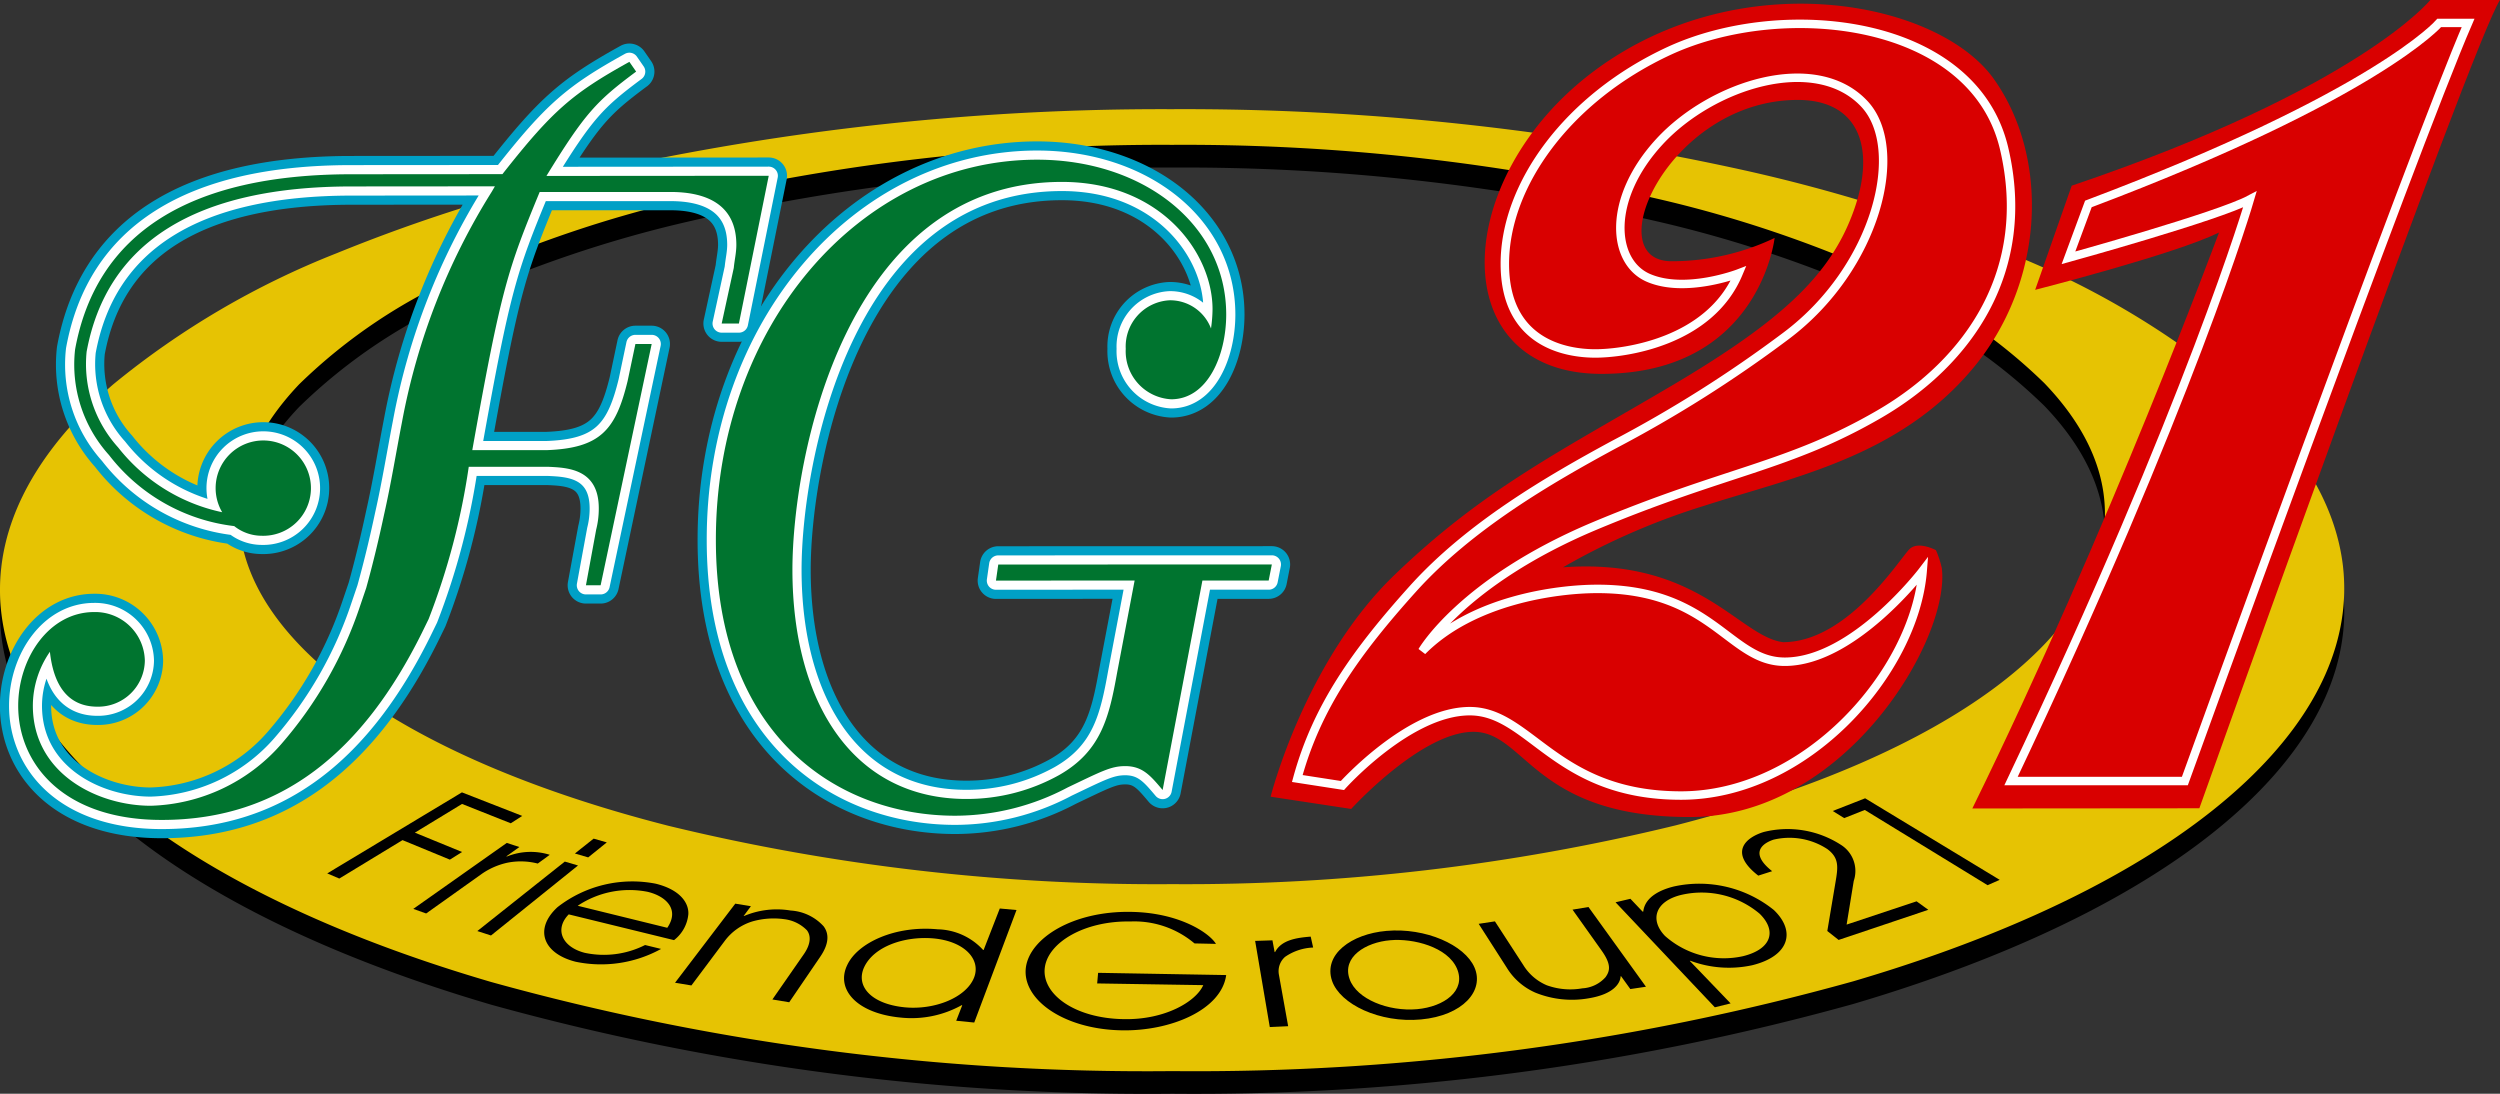 <svg id="p-logo--svg" xmlns="http://www.w3.org/2000/svg" viewBox="0 0 128 56">
  <rect x="0" y="0" width="128" height="56" fill="#333333" stroke="none"/>
  <defs>
    <style>
      .cls-1 {
        fill: #e6c303;
      }

      .cls-2 {
        fill: #00a0c6;
        stroke: #00a0c6;
        stroke-width: 1.873px;
      }

      .cls-2, .cls-3 {
        stroke-linecap: round;
        stroke-linejoin: round;
      }

      .cls-3 {
        fill: red;
        stroke-width: 0.937px;
      }

      .cls-3, .cls-6 {
        stroke: #fff;
      }

      .cls-4 {
        fill: #00742f;
      }

      .cls-5 {
        fill: #d90000;
      }

      .cls-6 {
        fill: none;
        stroke-width: 0.433px;
      }
    </style>
  </defs>
  <title>p-logo</title>
  <g>
    <path d="M5.809,20.83C2.4,23.774.437,26.945.069,30.211h0c-.429,3.683,1.172,7.451,4.947,11h0C9.225,45.179,16,48.753,25.14,51.438h0A125.686,125.686,0,0,0,60.021,56h0A125.725,125.725,0,0,0,94.9,51.4h0c9.138-2.7,15.916-6.279,20.118-10.249h0c3.763-3.552,5.365-7.324,4.943-11.009h0c-.382-3.264-2.346-6.432-5.759-9.377a42.871,42.871,0,0,0-11.414-6.687h0A85.521,85.521,0,0,0,89.383,9.9h0A133.146,133.146,0,0,0,59.994,6.75h0A133.112,133.112,0,0,0,30.61,9.93h0a85.44,85.44,0,0,0-13.395,4.2h0A42.737,42.737,0,0,0,5.809,20.83Zm9.522-.008a27.923,27.923,0,0,1,8.5-5.663h0a62.216,62.216,0,0,1,10.917-3.7h0a107.647,107.647,0,0,1,25.247-2.88h0a107.538,107.538,0,0,1,25.263,2.853h0a62.672,62.672,0,0,1,10.918,3.688h0a27.765,27.765,0,0,1,8.493,5.658c2.3,2.393,3.332,4.927,3.065,7.462h0c-.293,2.8-2.168,5.587-5.609,8.139h0c-3.757,2.791-9.274,5.235-16.329,7.039h0a106.023,106.023,0,0,1-25.781,3.015h0a105.682,105.682,0,0,1-25.773-2.986h0c-7.06-1.8-12.581-4.233-16.335-7.021h0c-3.448-2.552-5.327-5.336-5.62-8.134h0C12.014,25.758,13.045,23.222,15.331,20.821Z"/>
    <path class="cls-1" d="M5.809,19.67C2.4,22.613.437,25.786.067,29.044h0C-.36,32.733,1.241,36.5,5.013,40.053h0C9.225,44.022,16,47.6,25.14,50.276h0a125.4,125.4,0,0,0,34.879,4.565h0a125.356,125.356,0,0,0,34.874-4.6h0c9.143-2.69,15.918-6.274,20.123-10.247h0c3.763-3.554,5.365-7.329,4.943-11.014h0c-.382-3.256-2.346-6.425-5.759-9.37a42.612,42.612,0,0,0-11.414-6.681h0A84.4,84.4,0,0,0,89.38,8.735h0A132.887,132.887,0,0,0,59.994,5.59h0A133.038,133.038,0,0,0,30.61,8.767h0a84.979,84.979,0,0,0-13.395,4.207h0A42.617,42.617,0,0,0,5.809,19.67Zm9.522-.008A27.893,27.893,0,0,1,23.83,14h0a62.044,62.044,0,0,1,10.917-3.7h0A107.334,107.334,0,0,1,59.994,7.416h0a107.572,107.572,0,0,1,25.26,2.853h0a62.573,62.573,0,0,1,10.921,3.688h0a27.807,27.807,0,0,1,8.493,5.658c2.3,2.394,3.332,4.925,3.062,7.463h0c-.292,2.8-2.165,5.58-5.606,8.139h0c-3.757,2.791-9.274,5.232-16.329,7.041h0a105.874,105.874,0,0,1-25.781,3.01h0a105.857,105.857,0,0,1-25.773-2.983h0c-7.063-1.8-12.581-4.233-16.335-7.021h0c-3.448-2.555-5.327-5.332-5.624-8.131h0C12.014,24.6,13.045,22.062,15.331,19.661Z"/>
    <g>
      <path d="M23.651,40.569l3.087,1.206h0l-.587.377h0l-2.495-.99h0l-2.415,1.47h0l2.416.99h0l-.623.392h0l-2.425-1h0l-3.237,1.968h0l-.617-.264h0Z"/>
      <path d="M21.16,46.535l.659.235h0l2.85-2.029h0a3.667,3.667,0,0,1,1.314-.571h0a3.49,3.49,0,0,1,1.55.044h0l.615-.448h0a3.259,3.259,0,0,0-2.2.09h0l-.019-.014h0l.662-.474h0l-.643-.211h0Z"/>
      <path d="M28.918,44.113l.676.2h0l-4.455,3.584h0l-.7-.227h0Zm1.476-1.175.674.193h0l-.953.768h0l-.68-.2h0Z"/>
      <path d="M29.579,46.375a4.77,4.77,0,0,1,3.579-.714h0c.923.218,1.659.888,1.007,1.842h0Zm4.931,1.76a1.9,1.9,0,0,0,.733-1.324h0c.032-.565-.4-1.25-1.662-1.564h0a6.227,6.227,0,0,0-5.037,1.2h0c-1.214,1.119-.742,2.373.928,2.794h0a6.368,6.368,0,0,0,4.375-.656h0l-.819-.2h0a4.681,4.681,0,0,1-3.087.4h0c-1.172-.3-1.561-1.215-.822-1.969h0Z"/>
      <path d="M37.646,46.267l.8.131h0l-.371.5h0l.025,0h0a4.31,4.31,0,0,1,2.383-.279h0a2.487,2.487,0,0,1,1.685.806h0c.283.377.288.888-.171,1.559h0l-1.589,2.332h0l-.862-.143h0l1.616-2.326h0c.365-.532.357-.946.154-1.215h0a1.947,1.947,0,0,0-1.154-.569h0a3.969,3.969,0,0,0-1.63.111h0a2.784,2.784,0,0,0-1.416.988h0L35.4,50.455h0l-.838-.138h0Z"/>
      <path d="M44.245,49.52c.5-1.07,2.083-1.606,3.567-1.472h0c1.57.15,2.421,1.07,2.062,2h0c-.4,1.024-2.019,1.676-3.557,1.526h0C44.584,51.4,43.8,50.479,44.245,49.52Zm7.8-2.927-.856-.078h0l-.828,2.126h-.022a3.248,3.248,0,0,0-2.323-1.06h0c-2.2-.208-4.11.7-4.637,1.828h0c-.6,1.242.483,2.474,2.727,2.69h0a5.28,5.28,0,0,0,3.137-.637h0l.023.01h0l-.308.79h0l.923.092h0Z"/>
      <path d="M62.781,49.923c-.246,1.794-2.865,2.876-5.337,2.83h0c-2.994-.046-5.149-1.595-4.916-3.239h0c.215-1.491,2.411-2.874,5.368-2.826h0c2.458.034,4.006,1.062,4.362,1.639h0l-1.1-.024h0a4.773,4.773,0,0,0-3.279-1.123h0c-2.358-.043-4.217,1.075-4.384,2.358h0c-.176,1.33,1.485,2.6,4.035,2.642h0c2.116.044,3.708-.9,4.077-1.741h0l-5.432-.087h0l.048-.543h0Z"/>
      <path d="M64.263,48.174l.886-.029h0l.112.6h.024c.317-.612,1.086-.733,1.823-.79h0l.125.559h0a2.7,2.7,0,0,0-1.437.477h0a.974.974,0,0,0-.316.912h0l.474,2.639h0l-.941.043h0Z"/>
      <path d="M69.1,50.131c-.405-1.133.83-1.889,2.083-1.991h0c1.172-.106,2.936.342,3.414,1.451h0c.481,1.133-.653,1.952-2.04,2.079h0C71.086,51.8,69.458,51.155,69.1,50.131Zm-.9.087c.412,1.2,2.447,2.174,4.555,1.978h0c2.148-.2,3.256-1.477,2.738-2.663h0c-.5-1.153-2.5-2.048-4.508-1.871h0C69.2,47.816,67.743,48.862,68.2,50.218Z"/>
      <path d="M84.273,50.521l-.8.119h0L83,49.983h0l-.023,0h0c-.018.358-.353.913-1.608,1.125h0a4.976,4.976,0,0,1-2.75-.281h0a3.235,3.235,0,0,1-1.47-1.278h0L75.708,47.3h0l.832-.126h0l1.453,2.237h0a2.6,2.6,0,0,0,1.2,1.034h0a3.544,3.544,0,0,0,1.827.157h0a1.71,1.71,0,0,0,1.186-.574h0c.211-.3.318-.625-.2-1.354h0l-1.493-2.1h0l.816-.136h0Z"/>
      <path d="M90.091,46.78c.883.859.636,1.807-.842,2.175h0a4.543,4.543,0,0,1-4-1.034h0c-.807-.838-.491-1.8.87-2.111h0A4.612,4.612,0,0,1,90.091,46.78ZM87.8,51.574l.807-.2h0L86.519,49.2h0l.024-.01h0a5.643,5.643,0,0,0,3.162.232h0c1.908-.467,2.259-1.736,1.115-2.83h0a6.079,6.079,0,0,0-5.113-1.206h0c-.634.155-1.486.511-1.572,1.288H84.1l-.623-.656h0l-.761.179h0Z"/>
      <path d="M93.558,47.668l.415-2.47h0c.132-.782.212-1.262-.415-1.726h0a3.534,3.534,0,0,0-2.761-.479h0c-.129.046-1.493.479-.063,1.612h0l-.71.227h0c-1.546-1.2-.623-1.962.283-2.235h0a5.033,5.033,0,0,1,3.956.664h0a1.581,1.581,0,0,1,.648,1.845h0l-.364,2.233h0l3.582-1.191h0l.6.434h0l-4.592,1.543h0Z"/>
      <path d="M95.477,41.47l-1.054.417h0l-.587-.365h0l1.659-.649h0l6.889,4.175h0l-.62.274h0Z"/>
    </g>
    <g>
      <path class="cls-2" d="M59.527,40.448c-.613-.724-1.019-1.223-1.917-1.223-.735,0-1.225.274-2.945,1.092a12.332,12.332,0,0,1-5.756,1.448c-5.96,0-12.253-4.017-12.256-14.119C36.646,16.745,44,8.181,53.1,8.176c5.429,0,9.678,3.306,9.682,7.923,0,2.08-.942,4.342-2.816,4.344a2.46,2.46,0,0,1-2.328-2.582,2.368,2.368,0,0,1,2.248-2.486,2.237,2.237,0,0,1,2.117,1.443,7.334,7.334,0,0,0,.079-.989c0-2.854-2.613-6.521-7.72-6.515C43.3,9.319,40.57,23.4,40.572,29.186c.006,6.8,3.113,11.724,8.91,11.721a9.713,9.713,0,0,0,4.739-1.22c2.164-1.226,2.57-2.985,2.977-5.255l.895-4.71-7.1.005.118-.823L65.118,28.9l-.162.824H61.563Z"/>
      <path class="cls-2" d="M27.978,9.008c1.967-3.213,2.577-3.845,4.592-5.342l-.346-.5c-2.911,1.616-3.927,2.48-6.5,5.75l-7.72.006c-8.306,0-13.073,3.023-14.159,8.968A6.913,6.913,0,0,0,5.583,23.3a9.512,9.512,0,0,0,6.408,3.636,2.278,2.278,0,0,0,1.409.495,2.44,2.44,0,1,0-2.36-2.44,2.437,2.437,0,0,0,.336,1.235,9.2,9.2,0,0,1-5.328-3.318,6.36,6.36,0,0,1-1.613-4.9C5.466,12.4,10.028,9.549,18.008,9.546l7.331-.006-.167.286a33.8,33.8,0,0,0-4.587,11.767c-.309,1.59-.563,3.169-.921,4.755-.262,1.228-.563,2.492-.914,3.755l-.308.906a20.767,20.767,0,0,1-4.061,7.111,9.209,9.209,0,0,1-6.657,3.135c-2.719,0-6.04-1.635-6.042-5.121a4.866,4.866,0,0,1,.873-2.763c.173,1.584.831,2.816,2.445,2.811a2.39,2.39,0,0,0,2.416-2.353,2.542,2.542,0,0,0-2.592-2.492c-2.314,0-3.892,2.361-3.892,4.8,0,2.99,2.327,5.85,7.36,5.843,6.175,0,10.332-3.588,13.3-9.561l.355-.726A35.666,35.666,0,0,0,24,23.9l4.074,0c.965.047,2.58.09,2.584,2.122a4.37,4.37,0,0,1-.133,1.091L30,29.966l.752,0,2.614-12.354h-.833l-.4,1.9c-.607,2.492-1.39,3.438-4.152,3.536l-3.8,0c1.477-8.284,1.828-9.283,3.451-13.219l6.693,0c1.889,0,3.376.671,3.376,2.707,0,.408-.093.773-.131,1.178l-.62,2.85h.882L39.359,9Z"/>
      <path class="cls-3" d="M59.527,40.448c-.613-.724-1.019-1.223-1.917-1.223-.735,0-1.225.274-2.945,1.092a12.332,12.332,0,0,1-5.756,1.448c-5.96,0-12.253-4.017-12.256-14.119C36.646,16.745,44,8.181,53.1,8.176c5.429,0,9.678,3.306,9.682,7.923,0,2.08-.942,4.342-2.816,4.344a2.46,2.46,0,0,1-2.328-2.582,2.368,2.368,0,0,1,2.248-2.486,2.237,2.237,0,0,1,2.117,1.443,7.334,7.334,0,0,0,.079-.989c0-2.854-2.613-6.521-7.72-6.515C43.3,9.319,40.57,23.4,40.572,29.186c.006,6.8,3.113,11.724,8.91,11.721a9.713,9.713,0,0,0,4.739-1.22c2.164-1.226,2.57-2.985,2.977-5.255l.895-4.71-7.1.005.118-.823L65.118,28.9l-.162.824H61.563Z"/>
      <path class="cls-3" d="M27.978,9.008c1.967-3.213,2.577-3.845,4.592-5.342l-.346-.5c-2.911,1.616-3.927,2.48-6.5,5.75l-7.72.006c-8.306,0-13.073,3.023-14.159,8.968A6.913,6.913,0,0,0,5.583,23.3a9.512,9.512,0,0,0,6.408,3.636,2.278,2.278,0,0,0,1.409.495,2.44,2.44,0,1,0-2.36-2.44,2.437,2.437,0,0,0,.336,1.235,9.2,9.2,0,0,1-5.328-3.318,6.36,6.36,0,0,1-1.613-4.9C5.466,12.4,10.028,9.549,18.008,9.546l7.331-.006-.167.286a33.8,33.8,0,0,0-4.587,11.767c-.309,1.59-.563,3.169-.921,4.755-.262,1.228-.563,2.492-.914,3.755l-.308.906a20.767,20.767,0,0,1-4.061,7.111,9.209,9.209,0,0,1-6.657,3.135c-2.719,0-6.04-1.635-6.042-5.121a4.866,4.866,0,0,1,.873-2.763c.173,1.584.831,2.816,2.445,2.811a2.39,2.39,0,0,0,2.416-2.353,2.542,2.542,0,0,0-2.592-2.492c-2.314,0-3.892,2.361-3.892,4.8,0,2.99,2.327,5.85,7.36,5.843,6.175,0,10.332-3.588,13.3-9.561l.355-.726A35.666,35.666,0,0,0,24,23.9l4.074,0c.965.047,2.58.09,2.584,2.122a4.37,4.37,0,0,1-.133,1.091L30,29.966l.752,0,2.614-12.354h-.833l-.4,1.9c-.607,2.492-1.39,3.438-4.152,3.536l-3.8,0c1.477-8.284,1.828-9.283,3.451-13.219l6.693,0c1.889,0,3.376.671,3.376,2.707,0,.408-.093.773-.131,1.178l-.62,2.85h.882L39.359,9Z"/>
      <path class="cls-4" d="M59.527,40.448c-.613-.724-1.019-1.223-1.917-1.223-.735,0-1.225.274-2.945,1.092a12.332,12.332,0,0,1-5.756,1.448c-5.96,0-12.253-4.017-12.256-14.119C36.646,16.745,44,8.181,53.1,8.176c5.429,0,9.678,3.306,9.682,7.923,0,2.08-.942,4.342-2.816,4.344a2.46,2.46,0,0,1-2.328-2.582,2.368,2.368,0,0,1,2.248-2.486,2.237,2.237,0,0,1,2.117,1.443,7.334,7.334,0,0,0,.079-.989c0-2.854-2.613-6.521-7.72-6.515C43.3,9.319,40.57,23.4,40.572,29.186c.006,6.8,3.113,11.724,8.91,11.721a9.713,9.713,0,0,0,4.739-1.22c2.164-1.226,2.57-2.985,2.977-5.255l.895-4.71-7.1.005.118-.823L65.118,28.9l-.162.824H61.563Z"/>
      <path class="cls-4" d="M27.978,9.008c1.967-3.213,2.577-3.845,4.592-5.342l-.346-.5c-2.911,1.616-3.927,2.48-6.5,5.75l-7.72.006c-8.306,0-13.073,3.023-14.159,8.968A6.913,6.913,0,0,0,5.583,23.3a9.512,9.512,0,0,0,6.408,3.636,2.278,2.278,0,0,0,1.409.495,2.44,2.44,0,1,0-2.36-2.44,2.437,2.437,0,0,0,.336,1.235,9.2,9.2,0,0,1-5.328-3.318,6.36,6.36,0,0,1-1.613-4.9C5.466,12.4,10.028,9.549,18.008,9.546l7.331-.006-.167.286a33.8,33.8,0,0,0-4.587,11.767c-.309,1.59-.563,3.169-.921,4.755-.262,1.228-.563,2.492-.914,3.755l-.308.906a20.767,20.767,0,0,1-4.061,7.111,9.209,9.209,0,0,1-6.657,3.135c-2.719,0-6.04-1.635-6.042-5.121a4.866,4.866,0,0,1,.873-2.763c.173,1.584.831,2.816,2.445,2.811a2.39,2.39,0,0,0,2.416-2.353,2.542,2.542,0,0,0-2.592-2.492c-2.314,0-3.892,2.361-3.892,4.8,0,2.99,2.327,5.85,7.36,5.843,6.175,0,10.332-3.588,13.3-9.561l.355-.726A35.666,35.666,0,0,0,24,23.9l4.074,0c.965.047,2.58.09,2.584,2.122a4.37,4.37,0,0,1-.133,1.091L30,29.966l.752,0,2.614-12.354h-.833l-.4,1.9c-.607,2.492-1.39,3.438-4.152,3.536l-3.8,0c1.477-8.284,1.828-9.283,3.451-13.219l6.693,0c1.889,0,3.376.671,3.376,2.707,0,.408-.093.773-.131,1.178l-.62,2.85h.882L39.359,9Z"/>
    </g>
    <g>
      <path class="cls-5" d="M65.055,40.791l4.126.627s3.589-3.949,6.261-3.949,3.091,4.368,11.078,4.363,13.354-9.155,12.9-12.75a5.027,5.027,0,0,0-.3-.913s-.882-.475-1.335-.072-3.136,4.776-6.487,4.783c-2.256-.276-4.322-4.341-11.274-3.833a35.562,35.562,0,0,1,7.26-3.16c4.538-1.456,9.888-2.493,13.665-6.951s4-10.858,1.139-14.888-12.958-5.958-20.4-.465S73.9,19.147,82,19.142s8.86-6.959,8.86-6.959a12.21,12.21,0,0,1-5.275,1.192c-3.815,0-.115-8.253,6.456-8.259,3.093,0,4.044,2.407,2.864,5.687s-3.668,5.61-9.353,8.967-9.58,5.257-14.166,9.679S65.055,40.791,65.055,40.791Z"/>
      <path class="cls-6" d="M89.012,14s-2.714,1.044-4.61.228-2.127-4.058.565-6.977,7.982-4.6,10.486-1.935c2.155,2.293.646,8.4-4.017,11.888A64.823,64.823,0,0,1,82.6,22.782c-3.263,1.771-7.354,4.133-10.266,7.373s-4.91,6.031-5.912,9.705l2.31.358s3.414-3.806,6.519-3.806,4.383,4.32,10.816,4.32S98.031,34.4,98.442,29.227c0,0-3.544,4.654-7.062,4.654-2.852,0-3.7-3.734-9.6-3.729-2.06,0-6.367.56-8.964,3.184,0,0,2.03-3.54,8.8-6.394,6.789-2.848,9.981-3.053,14.609-5.742s7.841-7.393,6.387-13.592C101.054.959,91.334-.1,85.47,2.6,80.281,5,77.043,9.456,77.048,13.517s3.139,4.58,4.632,4.58S87.541,17.515,89.012,14Z"/>
      <path class="cls-5" d="M128,0h-3.569s-3.624,4.519-18.359,9.507L104.2,14.84s7.145-1.821,9.412-2.934c0,0-5.606,15.18-12.629,29.488l11.624-.01S126.591,2.112,128,0Z"/>
      <path class="cls-6" d="M126.366,1.174l-1.477,0s-3.177,3.693-17.964,9.268l-1.02,2.758s7.65-2.114,9.29-2.99c0,0-3,10.318-12.23,29.779l8.9,0S123.475,7.855,126.366,1.174Z"/>
    </g>
  </g>
</svg>
